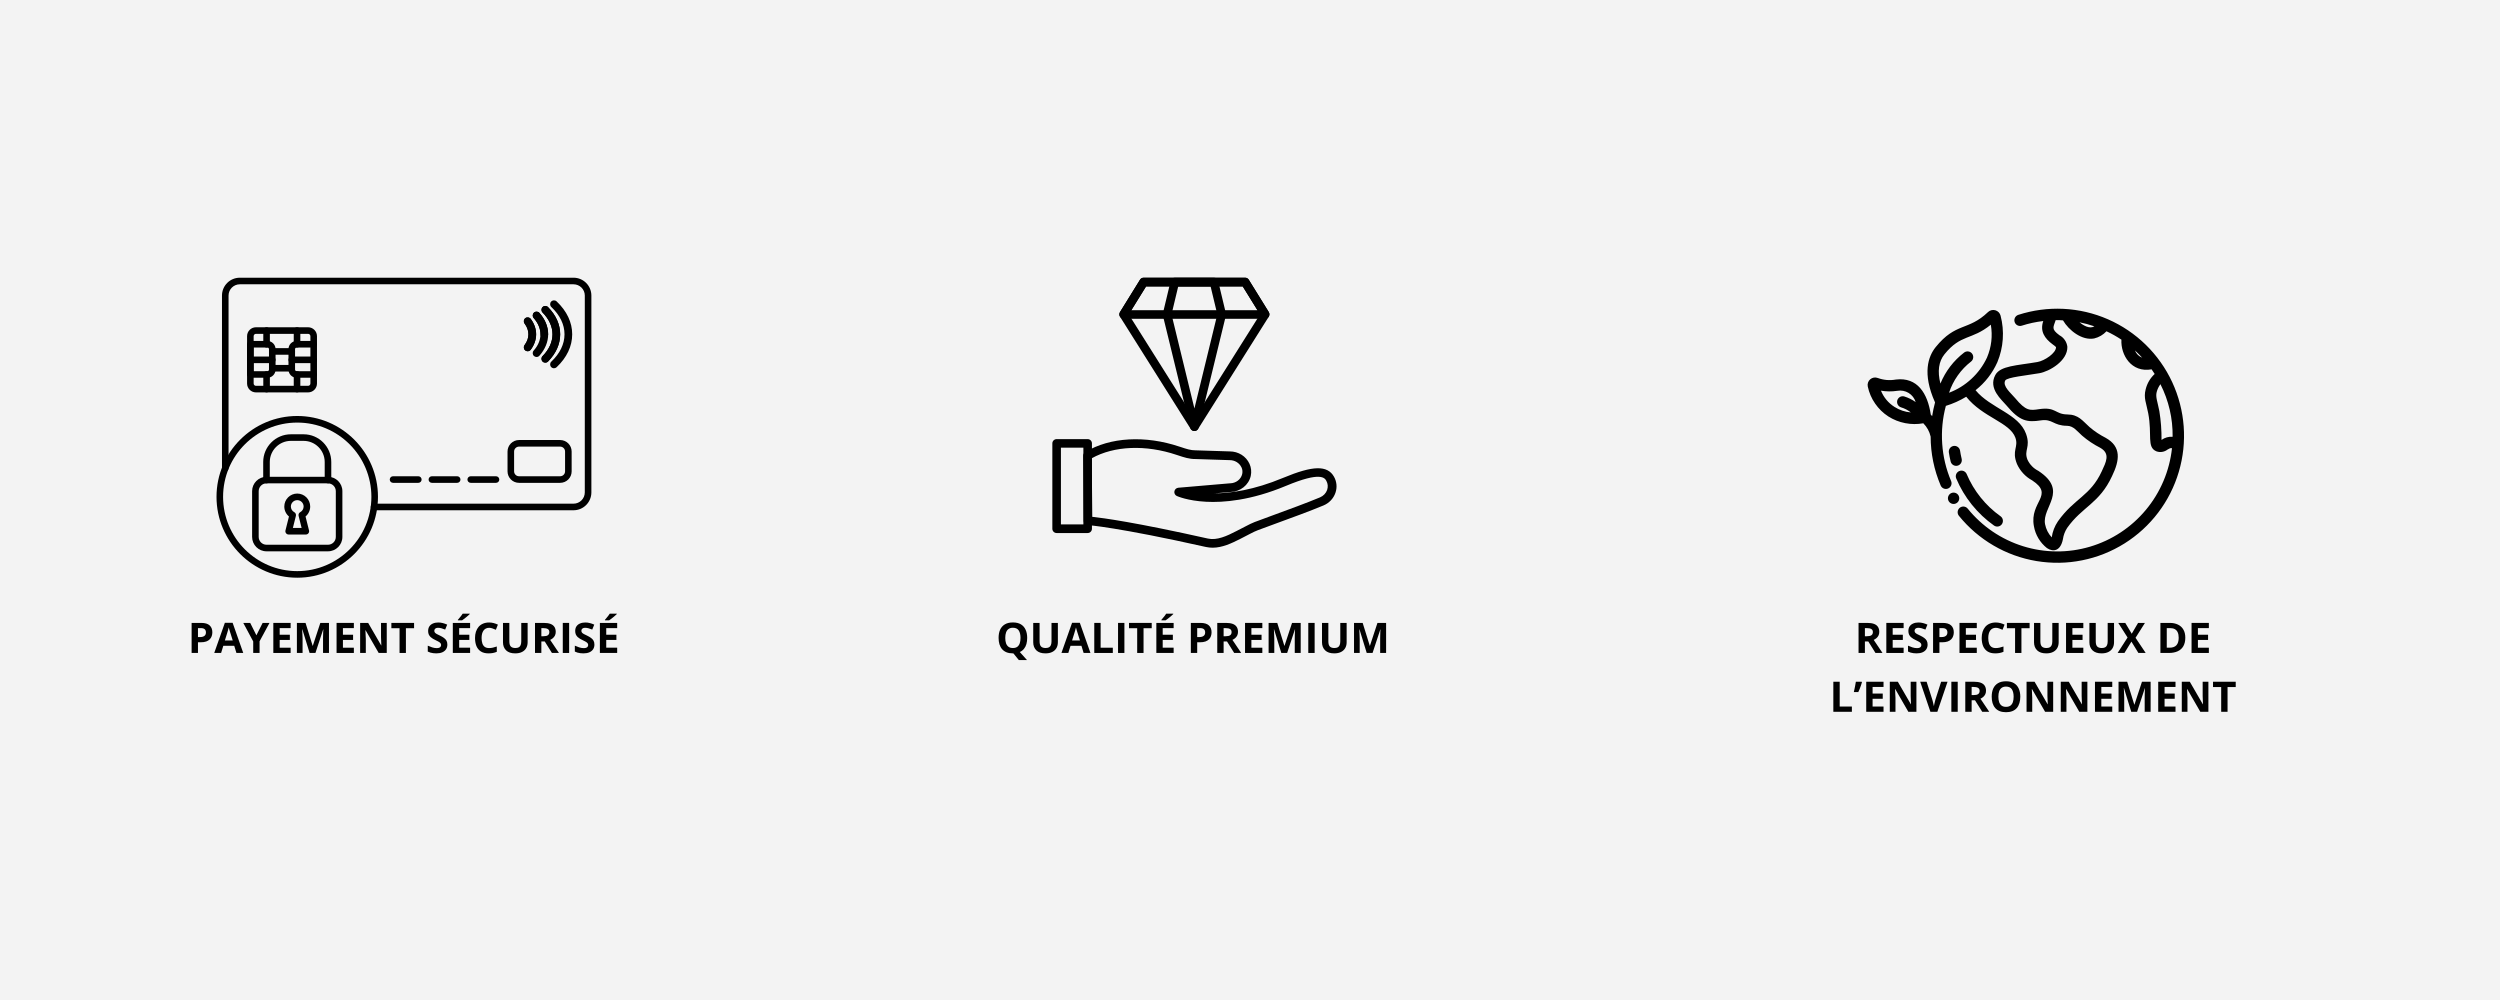 <svg version="1.0" preserveAspectRatio="xMidYMid meet" height="400" viewBox="0 0 750 300" zoomAndPan="magnify" width="1000" xmlns:xlink="http://www.w3.org/1999/xlink" xmlns="http://www.w3.org/2000/svg"><defs><g></g><clipPath id="e861abffcc"><path clip-rule="nonzero" d="M 66.582 83.312 L 177.414 83.312 L 177.414 153.094 L 66.582 153.094 Z M 66.582 83.312"></path></clipPath><clipPath id="7705485f7b"><path clip-rule="nonzero" d="M 64.953 124.793 L 113.406 124.793 L 113.406 173.312 L 64.953 173.312 Z M 64.953 124.793"></path></clipPath><clipPath id="7b3fb44909"><path clip-rule="nonzero" d="M 335 83.312 L 381 83.312 L 381 130 L 335 130 Z M 335 83.312"></path></clipPath><clipPath id="057c3980b4"><path clip-rule="nonzero" d="M 348 83.312 L 368 83.312 L 368 130 L 348 130 Z M 348 83.312"></path></clipPath><clipPath id="a2636e4e61"><path clip-rule="nonzero" d="M 335 83.312 L 381 83.312 L 381 96 L 335 96 Z M 335 83.312"></path></clipPath><clipPath id="9c211acfd6"><path clip-rule="nonzero" d="M 324 131 L 401 131 L 401 164.312 L 324 164.312 Z M 324 131"></path></clipPath><clipPath id="c0c3f0472d"><path clip-rule="nonzero" d="M 315.695 131 L 328 131 L 328 160 L 315.695 160 Z M 315.695 131"></path></clipPath><clipPath id="4bdc42e048"><path clip-rule="nonzero" d="M 560.082 92 L 656 92 L 656 169 L 560.082 169 Z M 560.082 92"></path></clipPath></defs><rect fill-opacity="1" height="360" y="-30" fill="#ffffff" width="900" x="-75"></rect><rect fill-opacity="1" height="360" y="-30" fill="#f3f3f3" width="900" x="-75"></rect><g clip-path="url(#e861abffcc)"><path fill-rule="evenodd" fill-opacity="1" d="M 172.062 153.078 L 112.211 153.078 C 111.668 153.078 111.223 152.637 111.223 152.09 C 111.223 151.543 111.668 151.102 112.211 151.102 L 172.062 151.102 C 173.926 151.102 175.438 149.586 175.438 147.719 L 175.441 88.668 C 175.441 86.809 173.926 85.289 172.062 85.289 L 71.941 85.289 C 70.082 85.289 68.566 86.809 68.566 88.668 L 68.566 140.449 C 68.566 140.996 68.129 141.438 67.582 141.438 C 67.035 141.438 66.594 140.996 66.594 140.449 L 66.594 88.668 C 66.594 85.715 68.992 83.312 71.941 83.312 L 172.062 83.312 C 175.012 83.312 177.414 85.715 177.414 88.668 L 177.414 147.719 C 177.414 150.676 175.012 153.078 172.062 153.078" fill="#000000"></path></g><path fill-rule="evenodd" fill-opacity="1" d="M 76.789 100.152 C 76.406 100.152 76.094 100.465 76.094 100.848 L 76.094 115.051 C 76.094 115.434 76.402 115.746 76.785 115.746 L 92.43 115.746 C 92.812 115.746 93.121 115.434 93.121 115.051 L 93.121 113.328 L 88.992 113.328 C 87.645 113.328 86.543 112.23 86.543 110.875 L 86.543 104.738 C 86.543 103.387 87.641 102.285 88.992 102.285 L 93.121 102.285 L 93.121 100.848 C 93.121 100.465 92.812 100.152 92.43 100.152 Z M 92.43 117.719 L 76.789 117.719 C 75.316 117.719 74.121 116.523 74.121 115.051 L 74.121 100.848 C 74.121 99.375 75.316 98.18 76.785 98.18 L 92.43 98.18 C 93.898 98.18 95.094 99.375 95.094 100.848 L 95.094 103.273 C 95.094 103.82 94.652 104.262 94.109 104.262 L 88.992 104.262 C 88.734 104.262 88.516 104.48 88.516 104.738 L 88.516 110.875 C 88.516 111.137 88.734 111.352 88.992 111.352 L 94.109 111.352 C 94.652 111.352 95.094 111.797 95.094 112.34 L 95.094 115.051 C 95.094 116.523 93.898 117.719 92.43 117.719" fill="#000000"></path><path fill-rule="evenodd" fill-opacity="1" d="M 94.109 113.328 C 93.562 113.328 93.121 112.887 93.121 112.34 L 93.121 103.273 C 93.121 102.727 93.562 102.285 94.109 102.285 C 94.652 102.285 95.094 102.727 95.094 103.273 L 95.094 112.34 C 95.094 112.887 94.652 113.328 94.109 113.328" fill="#000000"></path><path fill-rule="evenodd" fill-opacity="1" d="M 76.094 111.352 L 80.223 111.352 C 80.48 111.352 80.695 111.137 80.695 110.875 L 80.695 104.738 C 80.695 104.48 80.48 104.262 80.223 104.262 L 76.094 104.262 Z M 80.223 113.328 L 75.109 113.328 C 74.562 113.328 74.121 112.887 74.121 112.34 L 74.121 103.273 C 74.121 102.727 74.562 102.285 75.105 102.285 L 80.223 102.285 C 81.574 102.285 82.668 103.387 82.668 104.738 L 82.672 110.875 C 82.672 112.23 81.574 113.328 80.223 113.328" fill="#000000"></path><path fill-rule="evenodd" fill-opacity="1" d="M 79.977 104.262 C 79.43 104.262 78.988 103.82 78.988 103.273 L 78.988 99.164 C 78.988 98.617 79.43 98.18 79.977 98.18 C 80.52 98.18 80.961 98.617 80.961 99.164 L 80.961 103.273 C 80.961 103.82 80.52 104.262 79.977 104.262 Z M 89.109 104.262 C 88.566 104.262 88.121 103.82 88.121 103.273 L 88.125 99.164 C 88.125 98.617 88.566 98.18 89.109 98.18 C 89.656 98.18 90.098 98.617 90.098 99.164 L 90.098 103.273 C 90.098 103.82 89.652 104.262 89.109 104.262 Z M 79.977 117.719 C 79.43 117.719 78.988 117.277 78.988 116.734 L 78.988 112.34 C 78.988 111.797 79.43 111.352 79.977 111.352 C 80.52 111.352 80.961 111.797 80.961 112.34 L 80.961 116.73 C 80.961 117.277 80.52 117.719 79.977 117.719 Z M 89.109 117.719 C 88.566 117.719 88.121 117.277 88.121 116.734 L 88.125 112.34 C 88.125 111.797 88.566 111.352 89.109 111.352 C 89.656 111.352 90.098 111.797 90.098 112.34 L 90.098 116.73 C 90.098 117.277 89.652 117.719 89.109 117.719" fill="#000000"></path><path fill-rule="evenodd" fill-opacity="1" d="M 87.531 106.414 L 81.684 106.414 C 81.137 106.414 80.695 105.969 80.695 105.426 C 80.695 104.879 81.137 104.438 81.684 104.438 L 87.531 104.438 C 88.074 104.438 88.516 104.879 88.516 105.426 C 88.516 105.969 88.074 106.414 87.531 106.414 Z M 87.531 111.465 L 81.684 111.465 C 81.137 111.465 80.695 111.02 80.695 110.477 C 80.695 109.93 81.137 109.488 81.684 109.488 L 87.531 109.488 C 88.074 109.488 88.516 109.93 88.516 110.477 C 88.516 111.02 88.074 111.465 87.531 111.465" fill="#000000"></path><path fill-rule="evenodd" fill-opacity="1" d="M 81.684 108.938 L 75.109 108.938 C 74.562 108.938 74.121 108.492 74.121 107.949 C 74.121 107.402 74.562 106.961 75.105 106.961 L 81.684 106.961 C 82.227 106.961 82.668 107.402 82.668 107.949 C 82.672 108.492 82.227 108.938 81.684 108.938 Z M 94.109 108.938 L 87.531 108.938 C 86.984 108.938 86.543 108.492 86.543 107.949 C 86.543 107.402 86.984 106.961 87.531 106.961 L 94.109 106.961 C 94.652 106.961 95.094 107.402 95.094 107.949 C 95.094 108.492 94.652 108.938 94.109 108.938" fill="#000000"></path><g clip-path="url(#7705485f7b)"><path fill-rule="evenodd" fill-opacity="1" d="M 89.176 126.773 C 76.906 126.773 66.926 136.77 66.926 149.055 C 66.93 161.34 76.906 171.336 89.172 171.336 C 101.441 171.336 111.418 161.34 111.418 149.055 C 111.422 136.77 101.441 126.773 89.176 126.773 Z M 89.176 173.312 C 75.82 173.312 64.953 162.43 64.953 149.055 C 64.953 135.68 75.816 124.797 89.172 124.797 C 102.531 124.797 113.391 135.68 113.391 149.055 C 113.395 162.43 102.527 173.312 89.176 173.312" fill="#000000"></path></g><path fill-rule="evenodd" fill-opacity="1" d="M 79.949 145.008 C 78.656 145.008 77.605 146.059 77.605 147.352 L 77.605 161.074 C 77.605 162.367 78.656 163.422 79.949 163.422 L 98.398 163.422 C 99.691 163.422 100.742 162.367 100.742 161.074 L 100.742 147.352 C 100.742 146.059 99.691 145.008 98.398 145.008 Z M 98.398 165.395 L 79.949 165.395 C 77.57 165.395 75.633 163.457 75.633 161.074 L 75.633 147.352 C 75.633 144.969 77.57 143.031 79.949 143.031 L 98.398 143.031 C 100.777 143.031 102.715 144.969 102.715 147.352 L 102.715 161.074 C 102.715 163.457 100.777 165.398 98.398 165.395" fill="#000000"></path><path fill-rule="evenodd" fill-opacity="1" d="M 98.398 145.008 C 97.855 145.008 97.41 144.562 97.41 144.02 L 97.41 138.602 C 97.41 135.109 94.574 132.262 91.082 132.262 L 87.266 132.262 C 83.773 132.262 80.934 135.109 80.934 138.602 L 80.938 144.02 C 80.938 144.562 80.492 145.008 79.949 145.008 C 79.402 145.008 78.961 144.562 78.961 144.02 L 78.961 138.602 C 78.961 134.016 82.688 130.285 87.266 130.285 L 91.082 130.285 C 95.66 130.285 99.383 134.016 99.383 138.602 L 99.387 144.02 C 99.387 144.562 98.941 145.008 98.398 145.008" fill="#000000"></path><path fill-rule="evenodd" fill-opacity="1" d="M 87.863 158.387 L 90.488 158.387 L 89.582 154.758 C 89.473 154.316 89.676 153.859 90.074 153.645 C 90.695 153.312 91.086 152.664 91.086 151.957 C 91.086 150.902 90.227 150.043 89.172 150.043 C 88.121 150.043 87.262 150.902 87.262 151.957 C 87.262 152.664 87.648 153.312 88.273 153.645 C 88.672 153.859 88.875 154.316 88.77 154.758 Z M 91.75 160.359 L 86.598 160.359 C 86.293 160.359 86.008 160.219 85.82 159.98 C 85.633 159.742 85.566 159.426 85.641 159.133 L 86.688 154.945 C 85.812 154.215 85.289 153.125 85.289 151.957 C 85.289 149.812 87.031 148.066 89.172 148.066 C 91.316 148.066 93.059 149.812 93.059 151.957 C 93.059 153.125 92.535 154.215 91.66 154.945 L 92.707 159.133 C 92.781 159.426 92.715 159.742 92.527 159.98 C 92.34 160.219 92.055 160.363 91.75 160.359" fill="#000000"></path><path fill-rule="evenodd" fill-opacity="1" d="M 158.297 105.375 C 158.055 105.375 157.812 105.297 157.605 105.145 C 157.094 104.762 156.992 104.035 157.371 103.523 C 158.141 102.5 158.527 101.41 158.527 100.293 C 158.527 99.172 158.141 98.086 157.371 97.062 C 156.992 96.551 157.094 95.824 157.605 95.441 C 158.113 95.059 158.84 95.16 159.223 95.672 C 160.281 97.086 160.84 98.684 160.84 100.293 C 160.84 101.898 160.281 103.496 159.223 104.914 C 158.992 105.215 158.648 105.375 158.297 105.375" fill="#000000"></path><path fill-rule="evenodd" fill-opacity="1" d="M 158.297 105.375 C 158.055 105.375 157.812 105.297 157.605 105.145 C 157.094 104.762 156.992 104.035 157.371 103.523 C 158.141 102.5 158.527 101.41 158.527 100.293 C 158.527 99.172 158.141 98.086 157.371 97.062 C 156.992 96.551 157.094 95.824 157.605 95.441 C 158.117 95.059 158.84 95.16 159.223 95.672 C 160.281 97.086 160.84 98.684 160.84 100.293 C 160.84 101.898 160.281 103.496 159.223 104.914 C 158.992 105.215 158.648 105.375 158.297 105.375 Z M 160.969 107.098 C 161.281 107.098 161.602 106.969 161.828 106.711 C 163.539 104.785 164.449 102.566 164.449 100.293 C 164.449 98.02 163.543 95.801 161.828 93.871 C 161.406 93.398 160.676 93.355 160.199 93.781 C 159.719 94.203 159.68 94.934 160.102 95.41 C 161.434 96.91 162.141 98.598 162.137 100.293 C 162.137 101.988 161.434 103.68 160.102 105.172 C 159.68 105.652 159.719 106.383 160.199 106.805 C 160.418 107 160.691 107.098 160.969 107.098" fill="#000000"></path><path fill-rule="evenodd" fill-opacity="1" d="M 163.293 101.449 C 162.656 101.449 162.137 100.934 162.137 100.293 C 162.141 98.598 161.434 96.906 160.105 95.41 C 159.68 94.934 159.723 94.203 160.199 93.781 C 160.676 93.355 161.406 93.398 161.828 93.871 C 163.543 95.801 164.445 98.02 164.445 100.293 C 164.449 100.934 163.93 101.449 163.293 101.449 Z M 163.594 108.797 C 163.891 108.797 164.188 108.684 164.414 108.453 C 166.797 106.039 168.055 103.219 168.055 100.293 C 168.055 97.367 166.797 94.547 164.414 92.133 C 163.965 91.676 163.234 91.672 162.781 92.121 C 162.324 92.57 162.324 93.305 162.77 93.758 C 164.715 95.73 165.746 97.988 165.746 100.293 C 165.746 102.594 164.715 104.855 162.77 106.828 C 162.324 107.281 162.328 108.016 162.781 108.465 C 163.008 108.688 163.301 108.797 163.594 108.797" fill="#000000"></path><path fill-rule="evenodd" fill-opacity="1" d="M 163.594 108.797 C 163.301 108.797 163.008 108.688 162.781 108.465 C 162.324 108.016 162.324 107.281 162.77 106.828 C 164.715 104.855 165.746 102.594 165.746 100.293 C 165.746 97.988 164.715 95.73 162.77 93.758 C 162.324 93.305 162.324 92.57 162.781 92.121 C 163.234 91.672 163.965 91.676 164.414 92.133 C 166.797 94.547 168.055 97.367 168.055 100.293 C 168.055 103.219 166.797 106.039 164.414 108.453 C 164.188 108.684 163.891 108.797 163.594 108.797 Z M 166.195 110.48 C 166.48 110.48 166.766 110.375 166.988 110.164 C 170.047 107.273 171.66 103.859 171.66 100.293 C 171.66 96.723 170.047 93.312 166.988 90.418 C 166.523 89.98 165.793 90.004 165.355 90.469 C 164.918 90.93 164.938 91.664 165.402 92.102 C 167.984 94.543 169.352 97.375 169.352 100.293 C 169.352 103.211 167.984 106.039 165.402 108.48 C 164.938 108.922 164.918 109.652 165.355 110.117 C 165.582 110.359 165.891 110.48 166.195 110.48" fill="#000000"></path><path fill-rule="evenodd" fill-opacity="1" d="M 155.703 133.984 C 154.895 133.984 154.23 134.645 154.23 135.461 L 154.23 141.402 C 154.23 142.215 154.891 142.875 155.703 142.875 L 168.047 142.875 C 168.859 142.875 169.52 142.215 169.52 141.402 L 169.52 135.461 C 169.52 134.645 168.859 133.984 168.047 133.984 Z M 168.047 144.852 L 155.703 144.852 C 153.801 144.852 152.258 143.305 152.258 141.402 L 152.258 135.461 C 152.258 133.559 153.801 132.008 155.703 132.008 L 168.047 132.008 C 169.949 132.008 171.492 133.559 171.492 135.461 L 171.496 141.402 C 171.496 143.305 169.949 144.852 168.047 144.852" fill="#000000"></path><path fill-rule="evenodd" fill-opacity="1" d="M 125.5 144.852 L 117.914 144.852 C 117.371 144.852 116.926 144.41 116.926 143.863 C 116.926 143.316 117.367 142.875 117.914 142.875 L 125.5 142.875 C 126.043 142.875 126.484 143.32 126.484 143.863 C 126.484 144.41 126.043 144.852 125.5 144.852" fill="#000000"></path><path fill-rule="evenodd" fill-opacity="1" d="M 137.152 144.852 L 129.566 144.852 C 129.023 144.852 128.578 144.41 128.578 143.863 C 128.578 143.316 129.02 142.875 129.566 142.875 L 137.152 142.875 C 137.695 142.875 138.137 143.32 138.137 143.863 C 138.137 144.41 137.695 144.852 137.152 144.852" fill="#000000"></path><path fill-rule="evenodd" fill-opacity="1" d="M 148.805 144.852 L 141.219 144.852 C 140.676 144.852 140.23 144.41 140.23 143.863 C 140.23 143.316 140.672 142.875 141.219 142.875 L 148.805 142.875 C 149.348 142.875 149.789 143.32 149.789 143.863 C 149.789 144.41 149.348 144.852 148.805 144.852" fill="#000000"></path><g clip-path="url(#7b3fb44909)"><path fill-rule="evenodd" fill-opacity="1" d="M 338.617 94.324 L 358.32 125.602 L 378.012 94.324 L 372.812 85.926 L 343.816 85.926 Z M 358.324 129.309 C 357.883 129.309 357.461 129.078 357.23 128.715 L 336.062 95.113 C 335.738 94.691 335.699 94.117 335.988 93.633 L 341.996 83.93 C 342.223 83.543 342.648 83.312 343.09 83.312 L 373.543 83.312 C 373.984 83.312 374.406 83.543 374.637 83.93 L 380.645 93.633 C 380.93 94.098 380.891 94.691 380.566 95.113 L 359.422 128.695 C 359.168 129.078 358.766 129.309 358.324 129.309 Z M 358.324 129.309" fill="#000000"></path></g><g clip-path="url(#057c3980b4)"><path fill-rule="evenodd" fill-opacity="1" d="M 351.453 94.324 L 358.324 122.543 L 365.195 94.324 L 363.176 85.91 L 353.469 85.91 Z M 358.324 129.309 C 357.73 129.309 357.211 128.906 357.078 128.332 L 348.863 94.652 C 348.844 94.559 348.824 94.441 348.824 94.344 L 348.824 94.324 C 348.824 94.23 348.844 94.113 348.863 94.02 L 351.188 84.312 C 351.32 83.734 351.84 83.312 352.434 83.312 L 364.195 83.312 C 364.793 83.312 365.312 83.715 365.445 84.312 L 367.77 94.02 C 367.789 94.113 367.809 94.211 367.809 94.324 L 367.809 94.344 C 367.809 94.441 367.789 94.559 367.77 94.652 L 359.57 128.312 C 359.438 128.906 358.918 129.309 358.324 129.309 Z M 358.324 129.309" fill="#000000"></path></g><g clip-path="url(#a2636e4e61)"><path fill-rule="evenodd" fill-opacity="1" d="M 339.402 93.059 L 377.242 93.059 L 372.828 85.93 L 343.816 85.93 Z M 379.527 95.633 L 337.121 95.633 C 336.773 95.633 336.445 95.5 336.199 95.25 L 336.18 95.23 C 335.758 94.809 335.68 94.156 335.984 93.637 L 341.996 83.93 C 342.223 83.543 342.648 83.312 343.09 83.312 L 373.543 83.312 C 373.984 83.312 374.406 83.543 374.637 83.93 L 380.645 93.633 C 380.949 94.137 380.871 94.805 380.449 95.23 L 380.43 95.25 C 380.199 95.5 379.875 95.633 379.527 95.633 Z M 379.527 95.633" fill="#000000"></path></g><g clip-path="url(#9c211acfd6)"><path fill-rule="evenodd" fill-opacity="1" d="M 327.68 155.047 C 330.824 155.375 340.594 156.684 362.371 161.566 C 365.098 162.18 368.07 160.797 370.891 159.336 L 373.922 157.777 C 374.691 157.355 375.516 156.969 376.359 156.625 C 377.57 156.145 379.641 155.395 382.02 154.531 C 386.492 152.898 392.055 150.859 396.012 149.207 C 397.008 148.781 397.793 147.977 398.141 146.977 C 398.449 146.055 398.371 145.094 397.91 144.266 C 397.43 143.402 396.32 141.363 385.824 145.746 C 375.211 150.184 366.941 150.801 361.855 150.531 C 356.254 150.242 353.184 148.859 353.051 148.801 C 352.512 148.555 352.207 147.977 352.32 147.398 C 352.414 146.82 352.895 146.379 353.492 146.32 L 368.957 144.996 C 368.977 144.996 369.016 144.996 369.031 144.996 C 370.797 144.957 372.293 143.805 372.66 142.211 C 372.812 141.535 372.734 140.824 372.469 140.25 C 372.469 140.25 372.469 140.23 372.449 140.23 C 371.832 138.883 370.434 138.02 368.84 138.039 C 368.82 138.039 368.801 138.039 368.781 138.039 L 358.633 137.711 C 356.789 137.73 355.117 137.176 353.508 136.637 C 353.355 136.578 353.18 136.52 353.027 136.48 C 343.719 133.348 334.242 133.73 327.523 137.48 Z M 363.793 164.312 C 363.137 164.312 362.488 164.238 361.816 164.102 C 335.066 158.105 326.414 157.547 326.316 157.527 C 325.645 157.488 325.105 156.93 325.105 156.242 L 324.953 136.73 C 324.953 136.27 325.184 135.848 325.586 135.613 C 332.996 131.137 343.566 130.539 353.871 134 C 354.023 134.059 354.199 134.094 354.352 134.152 C 355.848 134.656 357.25 135.117 358.668 135.098 C 358.688 135.098 358.707 135.098 358.727 135.098 L 368.875 135.422 C 368.895 135.422 368.895 135.422 368.914 135.422 C 371.508 135.422 373.809 136.863 374.844 139.133 C 375.363 140.25 375.496 141.535 375.227 142.785 C 374.594 145.535 372.117 147.496 369.18 147.59 L 364.309 148.016 C 369.145 147.977 376.168 147.016 384.879 143.383 C 389.504 141.461 392.766 140.535 395.164 140.477 C 397.582 140.418 399.234 141.266 400.211 143.035 C 401.035 144.516 401.188 146.227 400.633 147.84 C 400.059 149.531 398.754 150.918 397.062 151.629 C 393.055 153.301 387.449 155.355 382.961 156.988 C 380.578 157.855 378.543 158.605 377.34 159.066 C 376.59 159.355 375.859 159.699 375.188 160.062 C 375.168 160.062 375.168 160.082 375.148 160.082 L 372.098 161.66 C 369.453 163.008 366.652 164.312 363.793 164.312 Z M 363.793 164.312" fill="#000000"></path></g><g clip-path="url(#c0c3f0472d)"><path fill-rule="evenodd" fill-opacity="1" d="M 318.277 157.316 L 325.012 157.316 L 325.012 134.309 L 318.277 134.309 Z M 326.297 159.91 L 316.988 159.91 C 316.281 159.91 315.703 159.336 315.703 158.625 L 315.703 133.02 C 315.703 132.309 316.281 131.734 316.988 131.734 L 326.297 131.734 C 327.004 131.734 327.582 132.309 327.582 133.02 L 327.582 158.625 C 327.582 159.336 327.008 159.91 326.297 159.91 Z M 326.297 159.91" fill="#000000"></path></g><path fill-rule="nonzero" fill-opacity="1" d="M 598.199 157.66 C 595.691 155.879 593.473 153.789 591.547 151.391 C 589.621 148.992 588.059 146.375 586.863 143.535 C 586.777 143.328 586.734 143.113 586.734 142.887 C 586.734 142.664 586.777 142.449 586.863 142.238 C 586.949 142.031 587.07 141.848 587.227 141.691 C 587.383 141.531 587.566 141.406 587.773 141.32 C 587.98 141.23 588.195 141.188 588.418 141.184 C 588.641 141.184 588.859 141.223 589.066 141.305 C 589.273 141.391 589.457 141.508 589.617 141.664 C 589.781 141.82 589.906 142 589.996 142.207 C 591.07 144.754 592.469 147.102 594.199 149.254 C 595.926 151.406 597.914 153.281 600.164 154.879 C 600.348 155.008 600.5 155.172 600.617 155.363 C 600.738 155.551 600.816 155.758 600.852 155.98 C 600.891 156.203 600.883 156.426 600.832 156.645 C 600.781 156.863 600.691 157.066 600.562 157.25 C 600.434 157.434 600.273 157.586 600.082 157.707 C 599.891 157.828 599.688 157.906 599.465 157.945 C 599.242 157.984 599.023 157.977 598.805 157.93 C 598.586 157.879 598.383 157.789 598.199 157.66 Z M 598.199 157.66" fill="#000000"></path><path fill-rule="nonzero" fill-opacity="1" d="M 585.195 138.457 C 584.977 137.562 584.797 136.637 584.656 135.715 C 584.625 135.492 584.637 135.27 584.691 135.051 C 584.746 134.832 584.84 134.633 584.973 134.453 C 585.109 134.273 585.27 134.125 585.465 134.008 C 585.656 133.895 585.863 133.816 586.086 133.785 C 586.309 133.75 586.527 133.762 586.746 133.812 C 586.961 133.867 587.164 133.961 587.344 134.094 C 587.523 134.227 587.672 134.387 587.789 134.582 C 587.906 134.773 587.984 134.98 588.02 135.203 C 588.145 136.031 588.305 136.855 588.5 137.656 C 588.551 137.875 588.559 138.098 588.523 138.32 C 588.488 138.543 588.414 138.75 588.297 138.941 C 588.18 139.133 588.027 139.297 587.848 139.43 C 587.664 139.562 587.465 139.656 587.246 139.707 C 587.027 139.762 586.805 139.77 586.582 139.734 C 586.363 139.699 586.152 139.625 585.961 139.508 C 585.77 139.391 585.605 139.242 585.473 139.059 C 585.34 138.879 585.246 138.676 585.195 138.457 Z M 585.195 138.457" fill="#000000"></path><g clip-path="url(#4bdc42e048)"><path fill-rule="nonzero" fill-opacity="1" d="M 605.473 94.461 C 605.258 94.535 605.066 94.645 604.898 94.789 C 604.727 94.938 604.594 95.109 604.492 95.312 C 604.391 95.512 604.332 95.723 604.312 95.949 C 604.297 96.172 604.32 96.391 604.391 96.605 C 604.461 96.82 604.566 97.012 604.711 97.184 C 604.855 97.355 605.027 97.492 605.227 97.594 C 605.426 97.699 605.641 97.758 605.863 97.777 C 606.086 97.797 606.305 97.773 606.52 97.707 C 608.629 97.031 610.781 96.566 612.98 96.309 C 611.93 99.359 613.363 101.512 615.816 103.324 C 616.172 103.562 616.5 103.828 616.809 104.125 C 616.852 105.93 613.359 108.238 611.23 108.605 C 605.027 109.676 600.098 109.707 598.594 112.508 C 596.391 116.602 600.516 119.922 601.938 121.629 C 605.945 126.445 608.238 126.727 612.219 126.121 C 615.828 125.578 615.883 127.707 620.141 127.742 C 622.055 127.766 623.172 129.402 624.617 130.684 C 626.281 132.117 628.09 133.328 630.047 134.324 C 633.211 136.102 631.781 138.656 630.527 141.391 C 627.113 148.812 622.27 149.484 617.387 156.383 C 616.395 157.852 615.773 159.457 615.516 161.211 C 614.473 160.074 613.809 158.75 613.512 157.234 C 612.555 152.09 620.68 147.297 611.512 141.262 C 610.043 140.516 608.957 139.402 608.246 137.918 C 607.07 134.992 609.277 134.223 607.812 130.148 C 605.637 124.09 597.113 122.488 592.668 117.066 C 595.531 114.801 597.707 112.004 599.203 108.668 C 600.121 106.457 600.664 104.152 600.832 101.762 C 600.996 99.367 600.777 97.012 600.172 94.691 C 600.121 94.5 600.047 94.316 599.949 94.145 C 599.852 93.973 599.734 93.812 599.598 93.672 C 599.457 93.531 599.305 93.406 599.133 93.309 C 598.961 93.207 598.781 93.129 598.59 93.074 C 598.402 93.02 598.207 92.992 598.008 92.988 C 597.809 92.984 597.613 93.008 597.422 93.059 C 597.23 93.105 597.047 93.176 596.875 93.273 C 596.703 93.371 596.543 93.488 596.402 93.625 C 590.457 99.324 586.766 96.645 580.711 104.125 C 578.473 106.891 576.621 112.004 580.492 120.672 L 580.516 120.723 C 580.148 122.078 579.859 123.449 579.645 124.84 C 579.508 124.684 579.375 124.531 579.234 124.383 C 578.289 118.004 575.227 113.09 568.781 113.859 C 566.926 114.195 565.109 114.043 563.336 113.398 C 562.953 113.25 562.555 113.211 562.148 113.277 C 561.742 113.348 561.383 113.52 561.07 113.785 C 560.754 114.055 560.531 114.387 560.398 114.777 C 560.27 115.172 560.246 115.57 560.336 115.973 C 560.73 117.82 561.465 119.52 562.535 121.07 C 563.605 122.625 564.93 123.914 566.512 124.941 C 568.07 125.926 569.754 126.594 571.562 126.945 C 573.371 127.297 575.18 127.309 576.996 126.984 C 578.102 128.105 578.832 129.434 579.191 130.973 C 579.207 136.07 580.215 140.961 582.203 145.652 C 582.293 145.859 582.418 146.043 582.578 146.199 C 582.742 146.355 582.926 146.477 583.133 146.562 C 583.344 146.645 583.559 146.688 583.785 146.684 C 584.012 146.68 584.227 146.637 584.434 146.547 C 584.641 146.457 584.824 146.332 584.98 146.172 C 585.137 146.012 585.258 145.828 585.344 145.617 C 585.426 145.406 585.469 145.191 585.469 144.965 C 585.465 144.738 585.422 144.523 585.332 144.316 C 583.824 140.75 582.934 137.035 582.664 133.172 C 582.395 129.305 582.758 125.504 583.758 121.762 C 585.906 121.102 587.941 120.188 589.867 119.023 C 594.848 125.273 602.945 126.664 604.613 131.305 C 605.637 134.156 603.441 135.09 605.09 139.191 C 605.559 140.238 606.184 141.184 606.965 142.023 C 607.742 142.867 608.637 143.562 609.645 144.109 C 616.453 148.59 608.785 150.461 610.172 157.863 C 610.398 159.16 610.852 160.375 611.523 161.504 C 612.199 162.637 613.051 163.609 614.082 164.422 C 616.043 165.727 618.168 165.254 618.871 161.785 C 619.047 160.547 619.477 159.406 620.16 158.359 C 624.691 151.957 629.82 151.062 633.617 142.82 C 635.922 138.078 636.465 134.02 631.707 131.352 C 629.969 130.469 628.359 129.398 626.875 128.133 C 624.75 126.25 623.613 124.363 620.176 124.332 C 616.508 124.293 616.801 121.984 611.711 122.75 C 608.953 123.168 607.773 123.324 604.551 119.445 C 603.301 117.941 600.656 115.852 601.582 114.129 C 602.223 113.164 607.844 112.652 611.809 111.965 C 614.793 111.449 620.312 108.273 620.211 104.039 C 620.121 103.305 619.867 102.629 619.445 102.016 C 619.027 101.402 618.488 100.922 617.832 100.574 C 615.238 98.66 616.047 98.172 616.699 96.047 C 617.434 96.02 618.168 96.043 618.902 96.113 C 620.625 99.078 624.59 102.238 628.262 101.535 C 629.699 101.18 630.93 100.461 631.949 99.383 C 633.504 100.109 634.996 100.949 636.426 101.898 C 636.168 106.48 639.41 111.895 645.484 110.801 C 645.805 111.254 646.105 111.719 646.402 112.188 C 645.055 113.457 644.152 114.988 643.703 116.785 C 643.027 119.41 643.871 120.844 644.469 123.992 C 645.703 130.523 643.953 134.133 646.918 135.398 C 647.484 135.602 648.062 135.656 648.656 135.562 C 649.246 135.469 649.781 135.238 650.258 134.871 C 650.664 134.641 651.168 134.312 651.598 134.465 C 651.414 136.156 651.109 137.828 650.68 139.477 C 650.254 141.125 649.707 142.734 649.043 144.301 C 648.375 145.871 647.602 147.383 646.715 148.836 C 645.828 150.289 644.84 151.668 643.75 152.977 C 642.66 154.285 641.48 155.504 640.215 156.637 C 638.945 157.77 637.598 158.805 636.18 159.738 C 634.758 160.676 633.277 161.5 631.734 162.215 C 630.191 162.93 628.605 163.531 626.977 164.012 C 625.348 164.492 623.691 164.852 622.008 165.09 C 620.324 165.328 618.633 165.441 616.934 165.426 C 615.234 165.414 613.547 165.277 611.867 165.016 C 610.188 164.754 608.535 164.371 606.914 163.863 C 605.293 163.359 603.715 162.734 602.184 161.996 C 600.652 161.258 599.184 160.41 597.777 159.457 C 596.371 158.5 595.039 157.445 593.789 156.293 C 592.535 155.141 591.375 153.902 590.305 152.582 C 590.16 152.406 589.992 152.266 589.793 152.16 C 589.594 152.055 589.387 151.992 589.16 151.969 C 588.938 151.949 588.719 151.969 588.504 152.031 C 588.289 152.098 588.094 152.199 587.922 152.344 C 587.746 152.484 587.605 152.652 587.5 152.852 C 587.391 153.051 587.328 153.262 587.301 153.484 C 587.277 153.707 587.297 153.926 587.359 154.145 C 587.422 154.359 587.523 154.555 587.664 154.73 C 588.387 155.625 589.148 156.484 589.949 157.309 C 590.75 158.133 591.586 158.918 592.457 159.668 C 593.328 160.414 594.234 161.121 595.168 161.789 C 596.105 162.457 597.066 163.078 598.059 163.656 C 599.051 164.238 600.066 164.77 601.105 165.258 C 602.148 165.742 603.207 166.184 604.285 166.574 C 605.367 166.961 606.461 167.305 607.57 167.594 C 608.684 167.887 609.805 168.125 610.934 168.316 C 612.066 168.504 613.207 168.641 614.352 168.727 C 615.496 168.812 616.641 168.848 617.789 168.832 C 618.938 168.812 620.078 168.742 621.223 168.621 C 622.363 168.496 623.496 168.324 624.621 168.098 C 625.746 167.875 626.859 167.598 627.961 167.273 C 629.062 166.945 630.145 166.57 631.211 166.148 C 632.277 165.723 633.324 165.25 634.348 164.73 C 635.371 164.211 636.371 163.648 637.344 163.039 C 638.316 162.43 639.262 161.777 640.176 161.078 C 641.09 160.383 641.973 159.648 642.82 158.871 C 643.668 158.098 644.477 157.285 645.25 156.434 C 646.027 155.586 646.762 154.703 647.453 153.789 C 648.148 152.871 648.801 151.926 649.41 150.949 C 650.02 149.977 650.582 148.977 651.102 147.949 C 651.621 146.922 652.094 145.875 652.516 144.805 C 652.941 143.734 653.316 142.648 653.641 141.547 C 653.969 140.441 654.242 139.328 654.469 138.199 C 654.695 137.07 654.867 135.934 654.992 134.789 C 655.113 133.648 655.184 132.5 655.203 131.348 C 655.223 130.199 655.188 129.051 655.105 127.902 C 655.02 126.754 654.883 125.613 654.695 124.477 C 654.508 123.344 654.27 122.219 653.977 121.105 C 653.688 119.992 653.348 118.895 652.961 117.812 C 652.57 116.73 652.137 115.668 651.652 114.625 C 651.164 113.582 650.637 112.562 650.059 111.566 C 649.48 110.57 648.859 109.605 648.195 108.668 C 647.531 107.73 646.828 106.82 646.082 105.949 C 645.336 105.074 644.551 104.234 643.73 103.43 C 642.91 102.629 642.051 101.863 641.16 101.137 C 640.27 100.414 639.348 99.73 638.395 99.086 C 637.445 98.445 636.465 97.848 635.457 97.297 C 634.449 96.742 633.422 96.234 632.371 95.777 C 631.316 95.316 630.246 94.906 629.156 94.543 C 628.066 94.184 626.965 93.871 625.848 93.609 C 624.73 93.348 623.602 93.137 622.465 92.977 C 621.328 92.816 620.188 92.707 619.039 92.652 C 617.895 92.598 616.746 92.594 615.602 92.641 C 614.453 92.688 613.312 92.789 612.176 92.941 C 611.035 93.094 609.906 93.297 608.789 93.551 C 607.668 93.805 606.562 94.109 605.473 94.461 Z M 583.352 106.273 C 588.32 100.137 591.41 102.145 597.25 97.41 C 597.82 100.812 597.434 104.102 596.094 107.281 C 594.953 109.711 593.395 111.836 591.426 113.66 C 589.461 115.484 587.223 116.871 584.715 117.824 C 585.324 115.969 586.191 114.242 587.32 112.645 C 588.445 111.051 589.781 109.656 591.324 108.461 C 591.5 108.32 591.645 108.152 591.754 107.957 C 591.863 107.758 591.93 107.551 591.957 107.324 C 591.984 107.102 591.969 106.883 591.906 106.664 C 591.848 106.449 591.746 106.25 591.609 106.074 C 591.473 105.898 591.305 105.754 591.109 105.641 C 590.914 105.531 590.707 105.461 590.484 105.434 C 590.262 105.402 590.039 105.418 589.824 105.477 C 589.605 105.535 589.41 105.633 589.23 105.77 C 586.043 108.242 583.672 111.34 582.121 115.07 C 581.203 111.395 581.598 108.441 583.352 106.273 Z M 564.285 117.203 C 565.914 117.48 567.547 117.496 569.18 117.246 C 569.766 117.141 570.352 117.141 570.938 117.25 C 571.523 117.359 572.07 117.57 572.582 117.879 C 573.09 118.191 573.527 118.582 573.895 119.055 C 574.258 119.527 574.527 120.047 574.703 120.621 C 573.656 119.883 572.523 119.324 571.301 118.941 C 571.086 118.875 570.867 118.855 570.645 118.879 C 570.422 118.902 570.211 118.969 570.012 119.074 C 569.816 119.18 569.645 119.32 569.504 119.496 C 569.363 119.668 569.258 119.863 569.191 120.078 C 569.129 120.293 569.105 120.516 569.129 120.738 C 569.148 120.961 569.211 121.172 569.316 121.371 C 569.422 121.57 569.559 121.742 569.734 121.887 C 569.906 122.031 570.098 122.137 570.312 122.203 C 571.387 122.527 572.367 123.039 573.25 123.73 C 571.48 123.578 569.844 123.023 568.344 122.07 C 566.48 120.875 565.129 119.25 564.285 117.203 Z M 623.852 96.684 C 625.371 96.988 626.859 97.395 628.324 97.902 C 626.887 98.723 625.129 97.734 623.852 96.684 Z M 640.473 105.125 C 641.238 105.824 641.969 106.555 642.668 107.316 C 641.629 106.895 640.898 106.164 640.473 105.125 Z M 648.457 131.977 C 648.484 129.082 648.27 126.211 647.809 123.355 C 647.285 120.594 646.613 119.121 646.996 117.641 C 647.219 116.773 647.598 115.977 648.129 115.258 C 650.629 120.215 651.848 125.473 651.789 131.027 C 650.57 130.953 649.457 131.27 648.457 131.977 Z M 648.457 131.977" fill="#000000"></path></g><path fill-rule="nonzero" fill-opacity="1" d="M 587.777 149.484 C 587.777 149.711 587.734 149.93 587.648 150.137 C 587.562 150.348 587.441 150.531 587.281 150.691 C 587.121 150.852 586.938 150.973 586.73 151.059 C 586.52 151.148 586.305 151.191 586.078 151.191 C 585.852 151.191 585.637 151.148 585.426 151.059 C 585.219 150.973 585.035 150.852 584.875 150.691 C 584.715 150.531 584.594 150.348 584.508 150.137 C 584.422 149.93 584.375 149.711 584.375 149.484 C 584.375 149.258 584.422 149.043 584.508 148.832 C 584.594 148.625 584.715 148.438 584.875 148.277 C 585.035 148.117 585.219 147.996 585.426 147.91 C 585.637 147.824 585.852 147.781 586.078 147.781 C 586.305 147.781 586.52 147.824 586.73 147.91 C 586.938 147.996 587.121 148.117 587.281 148.277 C 587.441 148.438 587.562 148.625 587.648 148.832 C 587.734 149.043 587.777 149.258 587.777 149.484 Z M 587.777 149.484" fill="#000000"></path><g fill-opacity="1" fill="#000000"><g transform="translate(56.344, 195.888)"><g><path d="M 4.016 -9.016 C 5.172 -9.016 6.016 -8.766 6.547 -8.266 C 7.086 -7.766 7.359 -7.078 7.359 -6.203 C 7.359 -5.805 7.297 -5.426 7.172 -5.062 C 7.055 -4.707 6.863 -4.391 6.594 -4.109 C 6.332 -3.828 5.973 -3.602 5.516 -3.438 C 5.066 -3.281 4.516 -3.203 3.859 -3.203 L 3.047 -3.203 L 3.047 0 L 1.141 0 L 1.141 -9.016 Z M 3.922 -7.453 L 3.047 -7.453 L 3.047 -4.766 L 3.672 -4.766 C 4.023 -4.766 4.332 -4.812 4.594 -4.906 C 4.863 -5.008 5.07 -5.16 5.219 -5.359 C 5.363 -5.555 5.438 -5.816 5.438 -6.141 C 5.438 -6.578 5.312 -6.906 5.062 -7.125 C 4.812 -7.344 4.43 -7.453 3.922 -7.453 Z M 3.922 -7.453"></path></g></g></g><g fill-opacity="1" fill="#000000"><g transform="translate(64.271, 195.888)"><g><path d="M 6.656 0 L 6 -2.141 L 2.719 -2.141 L 2.062 0 L 0 0 L 3.188 -9.047 L 5.516 -9.047 L 8.703 0 Z M 5.547 -3.75 L 4.891 -5.844 C 4.848 -5.977 4.789 -6.156 4.719 -6.375 C 4.656 -6.602 4.586 -6.828 4.516 -7.047 C 4.453 -7.273 4.398 -7.477 4.359 -7.656 C 4.316 -7.477 4.258 -7.266 4.188 -7.016 C 4.113 -6.773 4.047 -6.539 3.984 -6.312 C 3.922 -6.094 3.875 -5.938 3.844 -5.844 L 3.188 -3.75 Z M 5.547 -3.75"></path></g></g></g><g fill-opacity="1" fill="#000000"><g transform="translate(72.98, 195.888)"><g><path d="M 3.938 -5.297 L 5.812 -9.016 L 7.875 -9.016 L 4.891 -3.5 L 4.891 0 L 2.984 0 L 2.984 -3.453 L 0 -9.016 L 2.078 -9.016 Z M 3.938 -5.297"></path></g></g></g><g fill-opacity="1" fill="#000000"><g transform="translate(80.858, 195.888)"><g><path d="M 6.328 0 L 1.141 0 L 1.141 -9.016 L 6.328 -9.016 L 6.328 -7.453 L 3.047 -7.453 L 3.047 -5.469 L 6.094 -5.469 L 6.094 -3.906 L 3.047 -3.906 L 3.047 -1.578 L 6.328 -1.578 Z M 6.328 0"></path></g></g></g><g fill-opacity="1" fill="#000000"><g transform="translate(87.927, 195.888)"><g><path d="M 4.953 0 L 2.781 -7.078 L 2.719 -7.078 C 2.727 -6.898 2.742 -6.641 2.766 -6.297 C 2.785 -5.961 2.801 -5.602 2.812 -5.219 C 2.832 -4.844 2.844 -4.5 2.844 -4.188 L 2.844 0 L 1.141 0 L 1.141 -9.016 L 3.734 -9.016 L 5.875 -2.125 L 5.906 -2.125 L 8.172 -9.016 L 10.766 -9.016 L 10.766 0 L 8.984 0 L 8.984 -4.266 C 8.984 -4.547 8.988 -4.867 9 -5.234 C 9.008 -5.609 9.02 -5.961 9.031 -6.297 C 9.051 -6.641 9.066 -6.895 9.078 -7.062 L 9.031 -7.062 L 6.703 0 Z M 4.953 0"></path></g></g></g><g fill-opacity="1" fill="#000000"><g transform="translate(99.83, 195.888)"><g><path d="M 6.328 0 L 1.141 0 L 1.141 -9.016 L 6.328 -9.016 L 6.328 -7.453 L 3.047 -7.453 L 3.047 -5.469 L 6.094 -5.469 L 6.094 -3.906 L 3.047 -3.906 L 3.047 -1.578 L 6.328 -1.578 Z M 6.328 0"></path></g></g></g><g fill-opacity="1" fill="#000000"><g transform="translate(106.9, 195.888)"><g><path d="M 9.125 0 L 6.703 0 L 2.781 -6.812 L 2.719 -6.812 C 2.738 -6.531 2.754 -6.242 2.766 -5.953 C 2.773 -5.672 2.785 -5.383 2.797 -5.094 C 2.816 -4.812 2.832 -4.523 2.844 -4.234 L 2.844 0 L 1.141 0 L 1.141 -9.016 L 3.547 -9.016 L 7.453 -2.266 L 7.5 -2.266 C 7.488 -2.547 7.477 -2.82 7.469 -3.094 C 7.457 -3.363 7.445 -3.633 7.438 -3.906 C 7.426 -4.188 7.414 -4.469 7.406 -4.75 L 7.406 -9.016 L 9.125 -9.016 Z M 9.125 0"></path></g></g></g><g fill-opacity="1" fill="#000000"><g transform="translate(117.162, 195.888)"><g><path d="M 4.609 0 L 2.703 0 L 2.703 -7.422 L 0.25 -7.422 L 0.25 -9.016 L 7.062 -9.016 L 7.062 -7.422 L 4.609 -7.422 Z M 4.609 0"></path></g></g></g><g fill-opacity="1" fill="#000000"><g transform="translate(124.473, 195.888)"><g></g></g></g><g fill-opacity="1" fill="#000000"><g transform="translate(127.752, 195.888)"><g><path d="M 6.453 -2.5 C 6.453 -1.969 6.32 -1.504 6.062 -1.109 C 5.801 -0.711 5.422 -0.406 4.922 -0.188 C 4.43 0.02 3.832 0.125 3.125 0.125 C 2.812 0.125 2.504 0.102 2.203 0.062 C 1.91 0.02 1.629 -0.035 1.359 -0.109 C 1.086 -0.191 0.828 -0.297 0.578 -0.422 L 0.578 -2.188 C 1.004 -2 1.445 -1.828 1.906 -1.672 C 2.363 -1.523 2.82 -1.453 3.281 -1.453 C 3.594 -1.453 3.844 -1.492 4.031 -1.578 C 4.227 -1.66 4.367 -1.773 4.453 -1.922 C 4.535 -2.066 4.578 -2.227 4.578 -2.406 C 4.578 -2.633 4.5 -2.828 4.344 -2.984 C 4.195 -3.148 3.988 -3.301 3.719 -3.438 C 3.457 -3.582 3.16 -3.734 2.828 -3.891 C 2.617 -3.984 2.391 -4.102 2.141 -4.25 C 1.898 -4.395 1.664 -4.566 1.438 -4.766 C 1.219 -4.973 1.035 -5.223 0.891 -5.516 C 0.754 -5.816 0.688 -6.172 0.688 -6.578 C 0.688 -7.117 0.805 -7.578 1.047 -7.953 C 1.297 -8.336 1.648 -8.629 2.109 -8.828 C 2.566 -9.035 3.109 -9.141 3.734 -9.141 C 4.203 -9.141 4.648 -9.082 5.078 -8.969 C 5.504 -8.863 5.945 -8.707 6.406 -8.5 L 5.797 -7.016 C 5.379 -7.191 5.004 -7.32 4.672 -7.406 C 4.348 -7.5 4.016 -7.547 3.672 -7.547 C 3.43 -7.547 3.227 -7.508 3.062 -7.438 C 2.895 -7.363 2.766 -7.254 2.672 -7.109 C 2.586 -6.973 2.547 -6.816 2.547 -6.641 C 2.547 -6.422 2.609 -6.238 2.734 -6.094 C 2.859 -5.945 3.047 -5.805 3.297 -5.672 C 3.555 -5.535 3.875 -5.379 4.25 -5.203 C 4.707 -4.984 5.098 -4.754 5.422 -4.516 C 5.754 -4.285 6.008 -4.008 6.188 -3.688 C 6.363 -3.375 6.453 -2.977 6.453 -2.5 Z M 6.453 -2.5"></path></g></g></g><g fill-opacity="1" fill="#000000"><g transform="translate(134.704, 195.888)"><g><path d="M 6.328 0 L 1.141 0 L 1.141 -9.016 L 6.328 -9.016 L 6.328 -7.453 L 3.047 -7.453 L 3.047 -5.469 L 6.094 -5.469 L 6.094 -3.906 L 3.047 -3.906 L 3.047 -1.578 L 6.328 -1.578 Z M 6.219 -11.797 L 6.219 -11.672 C 6.102 -11.555 5.945 -11.41 5.75 -11.234 C 5.551 -11.066 5.344 -10.891 5.125 -10.703 C 4.906 -10.523 4.688 -10.352 4.469 -10.188 C 4.258 -10.02 4.07 -9.883 3.906 -9.781 L 2.656 -9.781 L 2.656 -9.938 C 2.789 -10.094 2.945 -10.281 3.125 -10.5 C 3.312 -10.719 3.492 -10.941 3.672 -11.172 C 3.848 -11.398 3.992 -11.609 4.109 -11.797 Z M 6.219 -11.797"></path></g></g></g><g fill-opacity="1" fill="#000000"><g transform="translate(141.774, 195.888)"><g><path d="M 4.969 -7.547 C 4.594 -7.547 4.266 -7.473 3.984 -7.328 C 3.703 -7.191 3.469 -6.988 3.281 -6.719 C 3.094 -6.457 2.945 -6.133 2.844 -5.75 C 2.75 -5.375 2.703 -4.953 2.703 -4.484 C 2.703 -3.848 2.781 -3.301 2.938 -2.844 C 3.094 -2.395 3.336 -2.051 3.672 -1.812 C 4.004 -1.582 4.438 -1.469 4.969 -1.469 C 5.332 -1.469 5.695 -1.508 6.062 -1.594 C 6.426 -1.676 6.828 -1.789 7.266 -1.938 L 7.266 -0.344 C 6.859 -0.176 6.461 -0.055 6.078 0.016 C 5.691 0.086 5.258 0.125 4.781 0.125 C 3.852 0.125 3.086 -0.066 2.484 -0.453 C 1.891 -0.836 1.445 -1.375 1.156 -2.062 C 0.875 -2.758 0.734 -3.57 0.734 -4.5 C 0.734 -5.176 0.82 -5.797 1 -6.359 C 1.188 -6.93 1.457 -7.426 1.812 -7.844 C 2.176 -8.258 2.617 -8.578 3.141 -8.797 C 3.672 -9.023 4.281 -9.141 4.969 -9.141 C 5.414 -9.141 5.863 -9.082 6.312 -8.969 C 6.758 -8.852 7.188 -8.695 7.594 -8.5 L 6.984 -6.953 C 6.648 -7.109 6.312 -7.242 5.969 -7.359 C 5.625 -7.484 5.289 -7.547 4.969 -7.547 Z M 4.969 -7.547"></path></g></g></g><g fill-opacity="1" fill="#000000"><g transform="translate(149.818, 195.888)"><g><path d="M 8.469 -9.016 L 8.469 -3.188 C 8.469 -2.562 8.332 -2 8.062 -1.5 C 7.789 -1 7.375 -0.602 6.812 -0.312 C 6.258 -0.02 5.566 0.125 4.734 0.125 C 3.547 0.125 2.641 -0.176 2.016 -0.781 C 1.391 -1.395 1.078 -2.203 1.078 -3.203 L 1.078 -9.016 L 2.984 -9.016 L 2.984 -3.5 C 2.984 -2.75 3.133 -2.223 3.438 -1.922 C 3.738 -1.629 4.188 -1.484 4.781 -1.484 C 5.195 -1.484 5.535 -1.551 5.797 -1.688 C 6.066 -1.832 6.258 -2.055 6.375 -2.359 C 6.5 -2.66 6.562 -3.039 6.562 -3.5 L 6.562 -9.016 Z M 8.469 -9.016"></path></g></g></g><g fill-opacity="1" fill="#000000"><g transform="translate(159.36, 195.888)"><g><path d="M 3.766 -9.016 C 4.578 -9.016 5.25 -8.914 5.781 -8.719 C 6.312 -8.52 6.707 -8.219 6.969 -7.812 C 7.227 -7.414 7.359 -6.914 7.359 -6.312 C 7.359 -5.906 7.281 -5.547 7.125 -5.234 C 6.969 -4.922 6.758 -4.656 6.5 -4.438 C 6.25 -4.227 5.977 -4.055 5.688 -3.922 L 8.328 0 L 6.219 0 L 4.062 -3.453 L 3.047 -3.453 L 3.047 0 L 1.141 0 L 1.141 -9.016 Z M 3.625 -7.453 L 3.047 -7.453 L 3.047 -5.016 L 3.656 -5.016 C 4.289 -5.016 4.742 -5.117 5.016 -5.328 C 5.297 -5.535 5.438 -5.848 5.438 -6.266 C 5.438 -6.691 5.285 -6.992 4.984 -7.172 C 4.691 -7.359 4.238 -7.453 3.625 -7.453 Z M 3.625 -7.453"></path></g></g></g><g fill-opacity="1" fill="#000000"><g transform="translate(167.693, 195.888)"><g><path d="M 1.141 0 L 1.141 -9.016 L 3.047 -9.016 L 3.047 0 Z M 1.141 0"></path></g></g></g><g fill-opacity="1" fill="#000000"><g transform="translate(171.872, 195.888)"><g><path d="M 6.453 -2.5 C 6.453 -1.969 6.32 -1.504 6.062 -1.109 C 5.801 -0.711 5.422 -0.406 4.922 -0.188 C 4.43 0.02 3.832 0.125 3.125 0.125 C 2.812 0.125 2.504 0.102 2.203 0.062 C 1.91 0.02 1.629 -0.035 1.359 -0.109 C 1.086 -0.191 0.828 -0.297 0.578 -0.422 L 0.578 -2.188 C 1.004 -2 1.445 -1.828 1.906 -1.672 C 2.363 -1.523 2.82 -1.453 3.281 -1.453 C 3.594 -1.453 3.844 -1.492 4.031 -1.578 C 4.227 -1.66 4.367 -1.773 4.453 -1.922 C 4.535 -2.066 4.578 -2.227 4.578 -2.406 C 4.578 -2.633 4.5 -2.828 4.344 -2.984 C 4.195 -3.148 3.988 -3.301 3.719 -3.438 C 3.457 -3.582 3.16 -3.734 2.828 -3.891 C 2.617 -3.984 2.391 -4.102 2.141 -4.25 C 1.898 -4.395 1.664 -4.566 1.438 -4.766 C 1.219 -4.973 1.035 -5.223 0.891 -5.516 C 0.754 -5.816 0.688 -6.172 0.688 -6.578 C 0.688 -7.117 0.805 -7.578 1.047 -7.953 C 1.297 -8.336 1.648 -8.629 2.109 -8.828 C 2.566 -9.035 3.109 -9.141 3.734 -9.141 C 4.203 -9.141 4.648 -9.082 5.078 -8.969 C 5.504 -8.863 5.945 -8.707 6.406 -8.5 L 5.797 -7.016 C 5.379 -7.191 5.004 -7.32 4.672 -7.406 C 4.348 -7.5 4.016 -7.547 3.672 -7.547 C 3.43 -7.547 3.227 -7.508 3.062 -7.438 C 2.895 -7.363 2.766 -7.254 2.672 -7.109 C 2.586 -6.973 2.547 -6.816 2.547 -6.641 C 2.547 -6.422 2.609 -6.238 2.734 -6.094 C 2.859 -5.945 3.047 -5.805 3.297 -5.672 C 3.555 -5.535 3.875 -5.379 4.25 -5.203 C 4.707 -4.984 5.098 -4.754 5.422 -4.516 C 5.754 -4.285 6.008 -4.008 6.188 -3.688 C 6.363 -3.375 6.453 -2.977 6.453 -2.5 Z M 6.453 -2.5"></path></g></g></g><g fill-opacity="1" fill="#000000"><g transform="translate(178.825, 195.888)"><g><path d="M 6.328 0 L 1.141 0 L 1.141 -9.016 L 6.328 -9.016 L 6.328 -7.453 L 3.047 -7.453 L 3.047 -5.469 L 6.094 -5.469 L 6.094 -3.906 L 3.047 -3.906 L 3.047 -1.578 L 6.328 -1.578 Z M 6.219 -11.797 L 6.219 -11.672 C 6.102 -11.555 5.945 -11.41 5.75 -11.234 C 5.551 -11.066 5.344 -10.891 5.125 -10.703 C 4.906 -10.523 4.688 -10.352 4.469 -10.188 C 4.258 -10.02 4.07 -9.883 3.906 -9.781 L 2.656 -9.781 L 2.656 -9.938 C 2.789 -10.094 2.945 -10.281 3.125 -10.5 C 3.312 -10.719 3.492 -10.941 3.672 -11.172 C 3.848 -11.398 3.992 -11.609 4.109 -11.797 Z M 6.219 -11.797"></path></g></g></g><g fill-opacity="1" fill="#000000"><g transform="translate(298.844, 195.888)"><g><path d="M 9.312 -4.516 C 9.312 -3.848 9.234 -3.234 9.078 -2.672 C 8.922 -2.117 8.676 -1.641 8.344 -1.234 C 8.02 -0.828 7.602 -0.508 7.094 -0.281 L 9.266 2.141 L 6.812 2.141 L 5.172 0.125 C 5.141 0.125 5.113 0.125 5.094 0.125 C 5.07 0.125 5.051 0.125 5.031 0.125 C 4.289 0.125 3.648 0.016 3.109 -0.203 C 2.578 -0.422 2.133 -0.734 1.781 -1.141 C 1.426 -1.555 1.16 -2.051 0.984 -2.625 C 0.816 -3.195 0.734 -3.832 0.734 -4.531 C 0.734 -5.469 0.883 -6.281 1.188 -6.969 C 1.5 -7.656 1.973 -8.191 2.609 -8.578 C 3.242 -8.961 4.051 -9.156 5.031 -9.156 C 6.008 -9.156 6.812 -8.961 7.438 -8.578 C 8.07 -8.191 8.539 -7.648 8.844 -6.953 C 9.156 -6.266 9.312 -5.453 9.312 -4.516 Z M 2.734 -4.516 C 2.734 -3.891 2.812 -3.348 2.969 -2.891 C 3.133 -2.441 3.383 -2.094 3.719 -1.844 C 4.051 -1.602 4.488 -1.484 5.031 -1.484 C 5.57 -1.484 6.008 -1.602 6.344 -1.844 C 6.676 -2.094 6.922 -2.441 7.078 -2.891 C 7.234 -3.348 7.312 -3.891 7.312 -4.516 C 7.312 -5.461 7.133 -6.207 6.781 -6.75 C 6.426 -7.289 5.844 -7.562 5.031 -7.562 C 4.5 -7.562 4.062 -7.438 3.719 -7.188 C 3.383 -6.945 3.133 -6.598 2.969 -6.141 C 2.812 -5.691 2.734 -5.148 2.734 -4.516 Z M 2.734 -4.516"></path></g></g></g><g fill-opacity="1" fill="#000000"><g transform="translate(308.891, 195.888)"><g><path d="M 8.469 -9.016 L 8.469 -3.188 C 8.469 -2.562 8.332 -2 8.062 -1.5 C 7.789 -1 7.375 -0.602 6.812 -0.312 C 6.258 -0.02 5.566 0.125 4.734 0.125 C 3.547 0.125 2.641 -0.176 2.016 -0.781 C 1.391 -1.395 1.078 -2.203 1.078 -3.203 L 1.078 -9.016 L 2.984 -9.016 L 2.984 -3.5 C 2.984 -2.75 3.133 -2.223 3.438 -1.922 C 3.738 -1.629 4.188 -1.484 4.781 -1.484 C 5.195 -1.484 5.535 -1.551 5.797 -1.688 C 6.066 -1.832 6.258 -2.055 6.375 -2.359 C 6.5 -2.66 6.562 -3.039 6.562 -3.5 L 6.562 -9.016 Z M 8.469 -9.016"></path></g></g></g><g fill-opacity="1" fill="#000000"><g transform="translate(318.433, 195.888)"><g><path d="M 6.656 0 L 6 -2.141 L 2.719 -2.141 L 2.062 0 L 0 0 L 3.188 -9.047 L 5.516 -9.047 L 8.703 0 Z M 5.547 -3.75 L 4.891 -5.844 C 4.848 -5.977 4.789 -6.156 4.719 -6.375 C 4.656 -6.602 4.586 -6.828 4.516 -7.047 C 4.453 -7.273 4.398 -7.477 4.359 -7.656 C 4.316 -7.477 4.258 -7.266 4.188 -7.016 C 4.113 -6.773 4.047 -6.539 3.984 -6.312 C 3.922 -6.094 3.875 -5.938 3.844 -5.844 L 3.188 -3.75 Z M 5.547 -3.75"></path></g></g></g><g fill-opacity="1" fill="#000000"><g transform="translate(327.142, 195.888)"><g><path d="M 1.141 0 L 1.141 -9.016 L 3.047 -9.016 L 3.047 -1.578 L 6.703 -1.578 L 6.703 0 Z M 1.141 0"></path></g></g></g><g fill-opacity="1" fill="#000000"><g transform="translate(334.274, 195.888)"><g><path d="M 1.141 0 L 1.141 -9.016 L 3.047 -9.016 L 3.047 0 Z M 1.141 0"></path></g></g></g><g fill-opacity="1" fill="#000000"><g transform="translate(338.453, 195.888)"><g><path d="M 4.609 0 L 2.703 0 L 2.703 -7.422 L 0.25 -7.422 L 0.25 -9.016 L 7.062 -9.016 L 7.062 -7.422 L 4.609 -7.422 Z M 4.609 0"></path></g></g></g><g fill-opacity="1" fill="#000000"><g transform="translate(345.763, 195.888)"><g><path d="M 6.328 0 L 1.141 0 L 1.141 -9.016 L 6.328 -9.016 L 6.328 -7.453 L 3.047 -7.453 L 3.047 -5.469 L 6.094 -5.469 L 6.094 -3.906 L 3.047 -3.906 L 3.047 -1.578 L 6.328 -1.578 Z M 6.219 -11.797 L 6.219 -11.672 C 6.102 -11.555 5.945 -11.41 5.75 -11.234 C 5.551 -11.066 5.344 -10.891 5.125 -10.703 C 4.906 -10.523 4.688 -10.352 4.469 -10.188 C 4.258 -10.02 4.07 -9.883 3.906 -9.781 L 2.656 -9.781 L 2.656 -9.938 C 2.789 -10.094 2.945 -10.281 3.125 -10.5 C 3.312 -10.719 3.492 -10.941 3.672 -11.172 C 3.848 -11.398 3.992 -11.609 4.109 -11.797 Z M 6.219 -11.797"></path></g></g></g><g fill-opacity="1" fill="#000000"><g transform="translate(352.833, 195.888)"><g></g></g></g><g fill-opacity="1" fill="#000000"><g transform="translate(356.112, 195.888)"><g><path d="M 4.016 -9.016 C 5.172 -9.016 6.016 -8.766 6.547 -8.266 C 7.086 -7.766 7.359 -7.078 7.359 -6.203 C 7.359 -5.805 7.297 -5.426 7.172 -5.062 C 7.055 -4.707 6.863 -4.391 6.594 -4.109 C 6.332 -3.828 5.973 -3.602 5.516 -3.438 C 5.066 -3.281 4.516 -3.203 3.859 -3.203 L 3.047 -3.203 L 3.047 0 L 1.141 0 L 1.141 -9.016 Z M 3.922 -7.453 L 3.047 -7.453 L 3.047 -4.766 L 3.672 -4.766 C 4.023 -4.766 4.332 -4.812 4.594 -4.906 C 4.863 -5.008 5.07 -5.16 5.219 -5.359 C 5.363 -5.555 5.438 -5.816 5.438 -6.141 C 5.438 -6.578 5.312 -6.906 5.062 -7.125 C 4.812 -7.344 4.43 -7.453 3.922 -7.453 Z M 3.922 -7.453"></path></g></g></g><g fill-opacity="1" fill="#000000"><g transform="translate(364.038, 195.888)"><g><path d="M 3.766 -9.016 C 4.578 -9.016 5.25 -8.914 5.781 -8.719 C 6.312 -8.52 6.707 -8.219 6.969 -7.812 C 7.227 -7.414 7.359 -6.914 7.359 -6.312 C 7.359 -5.906 7.281 -5.547 7.125 -5.234 C 6.969 -4.922 6.758 -4.656 6.5 -4.438 C 6.25 -4.227 5.977 -4.055 5.688 -3.922 L 8.328 0 L 6.219 0 L 4.062 -3.453 L 3.047 -3.453 L 3.047 0 L 1.141 0 L 1.141 -9.016 Z M 3.625 -7.453 L 3.047 -7.453 L 3.047 -5.016 L 3.656 -5.016 C 4.289 -5.016 4.742 -5.117 5.016 -5.328 C 5.297 -5.535 5.438 -5.848 5.438 -6.266 C 5.438 -6.691 5.285 -6.992 4.984 -7.172 C 4.691 -7.359 4.238 -7.453 3.625 -7.453 Z M 3.625 -7.453"></path></g></g></g><g fill-opacity="1" fill="#000000"><g transform="translate(372.372, 195.888)"><g><path d="M 6.328 0 L 1.141 0 L 1.141 -9.016 L 6.328 -9.016 L 6.328 -7.453 L 3.047 -7.453 L 3.047 -5.469 L 6.094 -5.469 L 6.094 -3.906 L 3.047 -3.906 L 3.047 -1.578 L 6.328 -1.578 Z M 6.328 0"></path></g></g></g><g fill-opacity="1" fill="#000000"><g transform="translate(379.442, 195.888)"><g><path d="M 4.953 0 L 2.781 -7.078 L 2.719 -7.078 C 2.727 -6.898 2.742 -6.641 2.766 -6.297 C 2.785 -5.961 2.801 -5.602 2.812 -5.219 C 2.832 -4.844 2.844 -4.5 2.844 -4.188 L 2.844 0 L 1.141 0 L 1.141 -9.016 L 3.734 -9.016 L 5.875 -2.125 L 5.906 -2.125 L 8.172 -9.016 L 10.766 -9.016 L 10.766 0 L 8.984 0 L 8.984 -4.266 C 8.984 -4.547 8.988 -4.867 9 -5.234 C 9.008 -5.609 9.02 -5.961 9.031 -6.297 C 9.051 -6.641 9.066 -6.895 9.078 -7.062 L 9.031 -7.062 L 6.703 0 Z M 4.953 0"></path></g></g></g><g fill-opacity="1" fill="#000000"><g transform="translate(391.344, 195.888)"><g><path d="M 1.141 0 L 1.141 -9.016 L 3.047 -9.016 L 3.047 0 Z M 1.141 0"></path></g></g></g><g fill-opacity="1" fill="#000000"><g transform="translate(395.523, 195.888)"><g><path d="M 8.469 -9.016 L 8.469 -3.188 C 8.469 -2.562 8.332 -2 8.062 -1.5 C 7.789 -1 7.375 -0.602 6.812 -0.312 C 6.258 -0.02 5.566 0.125 4.734 0.125 C 3.547 0.125 2.641 -0.176 2.016 -0.781 C 1.391 -1.395 1.078 -2.203 1.078 -3.203 L 1.078 -9.016 L 2.984 -9.016 L 2.984 -3.5 C 2.984 -2.75 3.133 -2.223 3.438 -1.922 C 3.738 -1.629 4.188 -1.484 4.781 -1.484 C 5.195 -1.484 5.535 -1.551 5.797 -1.688 C 6.066 -1.832 6.258 -2.055 6.375 -2.359 C 6.5 -2.66 6.562 -3.039 6.562 -3.5 L 6.562 -9.016 Z M 8.469 -9.016"></path></g></g></g><g fill-opacity="1" fill="#000000"><g transform="translate(405.065, 195.888)"><g><path d="M 4.953 0 L 2.781 -7.078 L 2.719 -7.078 C 2.727 -6.898 2.742 -6.641 2.766 -6.297 C 2.785 -5.961 2.801 -5.602 2.812 -5.219 C 2.832 -4.844 2.844 -4.5 2.844 -4.188 L 2.844 0 L 1.141 0 L 1.141 -9.016 L 3.734 -9.016 L 5.875 -2.125 L 5.906 -2.125 L 8.172 -9.016 L 10.766 -9.016 L 10.766 0 L 8.984 0 L 8.984 -4.266 C 8.984 -4.547 8.988 -4.867 9 -5.234 C 9.008 -5.609 9.02 -5.961 9.031 -6.297 C 9.051 -6.641 9.066 -6.895 9.078 -7.062 L 9.031 -7.062 L 6.703 0 Z M 4.953 0"></path></g></g></g><g fill-opacity="1" fill="#000000"><g transform="translate(556.424, 195.888)"><g><path d="M 3.766 -9.016 C 4.578 -9.016 5.25 -8.914 5.781 -8.719 C 6.312 -8.52 6.707 -8.219 6.969 -7.812 C 7.227 -7.414 7.359 -6.914 7.359 -6.312 C 7.359 -5.906 7.281 -5.547 7.125 -5.234 C 6.969 -4.922 6.758 -4.656 6.5 -4.438 C 6.25 -4.227 5.977 -4.055 5.688 -3.922 L 8.328 0 L 6.219 0 L 4.062 -3.453 L 3.047 -3.453 L 3.047 0 L 1.141 0 L 1.141 -9.016 Z M 3.625 -7.453 L 3.047 -7.453 L 3.047 -5.016 L 3.656 -5.016 C 4.289 -5.016 4.742 -5.117 5.016 -5.328 C 5.297 -5.535 5.438 -5.848 5.438 -6.266 C 5.438 -6.691 5.285 -6.992 4.984 -7.172 C 4.691 -7.359 4.238 -7.453 3.625 -7.453 Z M 3.625 -7.453"></path></g></g></g><g fill-opacity="1" fill="#000000"><g transform="translate(564.757, 195.888)"><g><path d="M 6.328 0 L 1.141 0 L 1.141 -9.016 L 6.328 -9.016 L 6.328 -7.453 L 3.047 -7.453 L 3.047 -5.469 L 6.094 -5.469 L 6.094 -3.906 L 3.047 -3.906 L 3.047 -1.578 L 6.328 -1.578 Z M 6.328 0"></path></g></g></g><g fill-opacity="1" fill="#000000"><g transform="translate(571.827, 195.888)"><g><path d="M 6.453 -2.5 C 6.453 -1.969 6.32 -1.504 6.062 -1.109 C 5.801 -0.711 5.422 -0.406 4.922 -0.188 C 4.43 0.02 3.832 0.125 3.125 0.125 C 2.812 0.125 2.504 0.102 2.203 0.062 C 1.91 0.02 1.629 -0.035 1.359 -0.109 C 1.086 -0.191 0.828 -0.297 0.578 -0.422 L 0.578 -2.188 C 1.004 -2 1.445 -1.828 1.906 -1.672 C 2.363 -1.523 2.82 -1.453 3.281 -1.453 C 3.594 -1.453 3.844 -1.492 4.031 -1.578 C 4.227 -1.66 4.367 -1.773 4.453 -1.922 C 4.535 -2.066 4.578 -2.227 4.578 -2.406 C 4.578 -2.633 4.5 -2.828 4.344 -2.984 C 4.195 -3.148 3.988 -3.301 3.719 -3.438 C 3.457 -3.582 3.16 -3.734 2.828 -3.891 C 2.617 -3.984 2.391 -4.102 2.141 -4.25 C 1.898 -4.395 1.664 -4.566 1.438 -4.766 C 1.219 -4.973 1.035 -5.223 0.891 -5.516 C 0.754 -5.816 0.688 -6.172 0.688 -6.578 C 0.688 -7.117 0.805 -7.578 1.047 -7.953 C 1.297 -8.336 1.648 -8.629 2.109 -8.828 C 2.566 -9.035 3.109 -9.141 3.734 -9.141 C 4.203 -9.141 4.648 -9.082 5.078 -8.969 C 5.504 -8.863 5.945 -8.707 6.406 -8.5 L 5.797 -7.016 C 5.379 -7.191 5.004 -7.32 4.672 -7.406 C 4.348 -7.5 4.016 -7.547 3.672 -7.547 C 3.43 -7.547 3.227 -7.508 3.062 -7.438 C 2.895 -7.363 2.766 -7.254 2.672 -7.109 C 2.586 -6.973 2.547 -6.816 2.547 -6.641 C 2.547 -6.422 2.609 -6.238 2.734 -6.094 C 2.859 -5.945 3.047 -5.805 3.297 -5.672 C 3.555 -5.535 3.875 -5.379 4.25 -5.203 C 4.707 -4.984 5.098 -4.754 5.422 -4.516 C 5.754 -4.285 6.008 -4.008 6.188 -3.688 C 6.363 -3.375 6.453 -2.977 6.453 -2.5 Z M 6.453 -2.5"></path></g></g></g><g fill-opacity="1" fill="#000000"><g transform="translate(578.78, 195.888)"><g><path d="M 4.016 -9.016 C 5.172 -9.016 6.016 -8.766 6.547 -8.266 C 7.086 -7.766 7.359 -7.078 7.359 -6.203 C 7.359 -5.805 7.297 -5.426 7.172 -5.062 C 7.055 -4.707 6.863 -4.391 6.594 -4.109 C 6.332 -3.828 5.973 -3.602 5.516 -3.438 C 5.066 -3.281 4.516 -3.203 3.859 -3.203 L 3.047 -3.203 L 3.047 0 L 1.141 0 L 1.141 -9.016 Z M 3.922 -7.453 L 3.047 -7.453 L 3.047 -4.766 L 3.672 -4.766 C 4.023 -4.766 4.332 -4.812 4.594 -4.906 C 4.863 -5.008 5.07 -5.16 5.219 -5.359 C 5.363 -5.555 5.438 -5.816 5.438 -6.141 C 5.438 -6.578 5.312 -6.906 5.062 -7.125 C 4.812 -7.344 4.43 -7.453 3.922 -7.453 Z M 3.922 -7.453"></path></g></g></g><g fill-opacity="1" fill="#000000"><g transform="translate(586.707, 195.888)"><g><path d="M 6.328 0 L 1.141 0 L 1.141 -9.016 L 6.328 -9.016 L 6.328 -7.453 L 3.047 -7.453 L 3.047 -5.469 L 6.094 -5.469 L 6.094 -3.906 L 3.047 -3.906 L 3.047 -1.578 L 6.328 -1.578 Z M 6.328 0"></path></g></g></g><g fill-opacity="1" fill="#000000"><g transform="translate(593.776, 195.888)"><g><path d="M 4.969 -7.547 C 4.594 -7.547 4.266 -7.473 3.984 -7.328 C 3.703 -7.191 3.469 -6.988 3.281 -6.719 C 3.094 -6.457 2.945 -6.133 2.844 -5.75 C 2.75 -5.375 2.703 -4.953 2.703 -4.484 C 2.703 -3.848 2.781 -3.301 2.938 -2.844 C 3.094 -2.395 3.336 -2.051 3.672 -1.812 C 4.004 -1.582 4.438 -1.469 4.969 -1.469 C 5.332 -1.469 5.695 -1.508 6.062 -1.594 C 6.426 -1.676 6.828 -1.789 7.266 -1.938 L 7.266 -0.344 C 6.859 -0.176 6.461 -0.055 6.078 0.016 C 5.691 0.086 5.258 0.125 4.781 0.125 C 3.852 0.125 3.086 -0.066 2.484 -0.453 C 1.891 -0.836 1.445 -1.375 1.156 -2.062 C 0.875 -2.758 0.734 -3.57 0.734 -4.5 C 0.734 -5.176 0.82 -5.797 1 -6.359 C 1.188 -6.93 1.457 -7.426 1.812 -7.844 C 2.176 -8.258 2.617 -8.578 3.141 -8.797 C 3.672 -9.023 4.281 -9.141 4.969 -9.141 C 5.414 -9.141 5.863 -9.082 6.312 -8.969 C 6.758 -8.852 7.188 -8.695 7.594 -8.5 L 6.984 -6.953 C 6.648 -7.109 6.312 -7.242 5.969 -7.359 C 5.625 -7.484 5.289 -7.547 4.969 -7.547 Z M 4.969 -7.547"></path></g></g></g><g fill-opacity="1" fill="#000000"><g transform="translate(601.82, 195.888)"><g><path d="M 4.609 0 L 2.703 0 L 2.703 -7.422 L 0.25 -7.422 L 0.25 -9.016 L 7.062 -9.016 L 7.062 -7.422 L 4.609 -7.422 Z M 4.609 0"></path></g></g></g><g fill-opacity="1" fill="#000000"><g transform="translate(609.13, 195.888)"><g><path d="M 8.469 -9.016 L 8.469 -3.188 C 8.469 -2.562 8.332 -2 8.062 -1.5 C 7.789 -1 7.375 -0.602 6.812 -0.312 C 6.258 -0.02 5.566 0.125 4.734 0.125 C 3.547 0.125 2.641 -0.176 2.016 -0.781 C 1.391 -1.395 1.078 -2.203 1.078 -3.203 L 1.078 -9.016 L 2.984 -9.016 L 2.984 -3.5 C 2.984 -2.75 3.133 -2.223 3.438 -1.922 C 3.738 -1.629 4.188 -1.484 4.781 -1.484 C 5.195 -1.484 5.535 -1.551 5.797 -1.688 C 6.066 -1.832 6.258 -2.055 6.375 -2.359 C 6.5 -2.66 6.562 -3.039 6.562 -3.5 L 6.562 -9.016 Z M 8.469 -9.016"></path></g></g></g><g fill-opacity="1" fill="#000000"><g transform="translate(618.672, 195.888)"><g><path d="M 6.328 0 L 1.141 0 L 1.141 -9.016 L 6.328 -9.016 L 6.328 -7.453 L 3.047 -7.453 L 3.047 -5.469 L 6.094 -5.469 L 6.094 -3.906 L 3.047 -3.906 L 3.047 -1.578 L 6.328 -1.578 Z M 6.328 0"></path></g></g></g><g fill-opacity="1" fill="#000000"><g transform="translate(625.742, 195.888)"><g><path d="M 8.469 -9.016 L 8.469 -3.188 C 8.469 -2.562 8.332 -2 8.062 -1.5 C 7.789 -1 7.375 -0.602 6.812 -0.312 C 6.258 -0.02 5.566 0.125 4.734 0.125 C 3.547 0.125 2.641 -0.176 2.016 -0.781 C 1.391 -1.395 1.078 -2.203 1.078 -3.203 L 1.078 -9.016 L 2.984 -9.016 L 2.984 -3.5 C 2.984 -2.75 3.133 -2.223 3.438 -1.922 C 3.738 -1.629 4.188 -1.484 4.781 -1.484 C 5.195 -1.484 5.535 -1.551 5.797 -1.688 C 6.066 -1.832 6.258 -2.055 6.375 -2.359 C 6.5 -2.66 6.562 -3.039 6.562 -3.5 L 6.562 -9.016 Z M 8.469 -9.016"></path></g></g></g><g fill-opacity="1" fill="#000000"><g transform="translate(635.283, 195.888)"><g><path d="M 8.422 0 L 6.234 0 L 4.141 -3.406 L 2.047 0 L 0 0 L 2.984 -4.641 L 0.188 -9.016 L 2.297 -9.016 L 4.234 -5.766 L 6.141 -9.016 L 8.203 -9.016 L 5.375 -4.547 Z M 8.422 0"></path></g></g></g><g fill-opacity="1" fill="#000000"><g transform="translate(643.703, 195.888)"><g></g></g></g><g fill-opacity="1" fill="#000000"><g transform="translate(646.982, 195.888)"><g><path d="M 8.609 -4.594 C 8.609 -3.57 8.414 -2.723 8.031 -2.047 C 7.645 -1.367 7.082 -0.859 6.344 -0.516 C 5.602 -0.172 4.719 0 3.688 0 L 1.141 0 L 1.141 -9.016 L 3.969 -9.016 C 4.906 -9.016 5.723 -8.844 6.422 -8.5 C 7.117 -8.164 7.656 -7.672 8.031 -7.016 C 8.414 -6.367 8.609 -5.562 8.609 -4.594 Z M 6.625 -4.547 C 6.625 -5.211 6.523 -5.758 6.328 -6.188 C 6.141 -6.613 5.852 -6.93 5.469 -7.141 C 5.094 -7.348 4.625 -7.453 4.062 -7.453 L 3.047 -7.453 L 3.047 -1.578 L 3.859 -1.578 C 4.797 -1.578 5.488 -1.82 5.938 -2.312 C 6.395 -2.812 6.625 -3.555 6.625 -4.547 Z M 6.625 -4.547"></path></g></g></g><g fill-opacity="1" fill="#000000"><g transform="translate(656.327, 195.888)"><g><path d="M 6.328 0 L 1.141 0 L 1.141 -9.016 L 6.328 -9.016 L 6.328 -7.453 L 3.047 -7.453 L 3.047 -5.469 L 6.094 -5.469 L 6.094 -3.906 L 3.047 -3.906 L 3.047 -1.578 L 6.328 -1.578 Z M 6.328 0"></path></g></g></g><g fill-opacity="1" fill="#000000"><g transform="translate(548.861, 213.538)"><g><path d="M 1.141 0 L 1.141 -9.016 L 3.047 -9.016 L 3.047 -1.578 L 6.703 -1.578 L 6.703 0 Z M 1.141 0"></path></g></g></g><g fill-opacity="1" fill="#000000"><g transform="translate(555.992, 213.538)"><g><path d="M 2.5 -9.016 L 2.594 -8.875 C 2.52 -8.57 2.422 -8.25 2.297 -7.906 C 2.18 -7.57 2.055 -7.234 1.922 -6.891 C 1.785 -6.555 1.645 -6.234 1.5 -5.922 L 0.156 -5.922 C 0.207 -6.172 0.266 -6.43 0.328 -6.703 C 0.391 -6.973 0.445 -7.242 0.5 -7.516 C 0.551 -7.785 0.598 -8.047 0.641 -8.297 C 0.691 -8.555 0.734 -8.797 0.766 -9.016 Z M 2.5 -9.016"></path></g></g></g><g fill-opacity="1" fill="#000000"><g transform="translate(558.729, 213.538)"><g><path d="M 6.328 0 L 1.141 0 L 1.141 -9.016 L 6.328 -9.016 L 6.328 -7.453 L 3.047 -7.453 L 3.047 -5.469 L 6.094 -5.469 L 6.094 -3.906 L 3.047 -3.906 L 3.047 -1.578 L 6.328 -1.578 Z M 6.328 0"></path></g></g></g><g fill-opacity="1" fill="#000000"><g transform="translate(565.799, 213.538)"><g><path d="M 9.125 0 L 6.703 0 L 2.781 -6.812 L 2.719 -6.812 C 2.738 -6.531 2.754 -6.242 2.766 -5.953 C 2.773 -5.672 2.785 -5.383 2.797 -5.094 C 2.816 -4.812 2.832 -4.523 2.844 -4.234 L 2.844 0 L 1.141 0 L 1.141 -9.016 L 3.547 -9.016 L 7.453 -2.266 L 7.5 -2.266 C 7.488 -2.547 7.477 -2.82 7.469 -3.094 C 7.457 -3.363 7.445 -3.633 7.438 -3.906 C 7.426 -4.188 7.414 -4.469 7.406 -4.75 L 7.406 -9.016 L 9.125 -9.016 Z M 9.125 0"></path></g></g></g><g fill-opacity="1" fill="#000000"><g transform="translate(576.062, 213.538)"><g><path d="M 8.203 -9.016 L 5.141 0 L 3.062 0 L 0 -9.016 L 1.922 -9.016 L 3.625 -3.656 C 3.656 -3.562 3.703 -3.391 3.766 -3.141 C 3.828 -2.891 3.891 -2.625 3.953 -2.344 C 4.023 -2.07 4.078 -1.848 4.109 -1.672 C 4.129 -1.848 4.172 -2.07 4.234 -2.344 C 4.297 -2.625 4.359 -2.883 4.422 -3.125 C 4.492 -3.375 4.539 -3.551 4.562 -3.656 L 6.281 -9.016 Z M 8.203 -9.016"></path></g></g></g><g fill-opacity="1" fill="#000000"><g transform="translate(584.266, 213.538)"><g><path d="M 1.141 0 L 1.141 -9.016 L 3.047 -9.016 L 3.047 0 Z M 1.141 0"></path></g></g></g><g fill-opacity="1" fill="#000000"><g transform="translate(588.445, 213.538)"><g><path d="M 3.766 -9.016 C 4.578 -9.016 5.25 -8.914 5.781 -8.719 C 6.312 -8.52 6.707 -8.219 6.969 -7.812 C 7.227 -7.414 7.359 -6.914 7.359 -6.312 C 7.359 -5.906 7.281 -5.547 7.125 -5.234 C 6.969 -4.922 6.758 -4.656 6.5 -4.438 C 6.25 -4.227 5.977 -4.055 5.688 -3.922 L 8.328 0 L 6.219 0 L 4.062 -3.453 L 3.047 -3.453 L 3.047 0 L 1.141 0 L 1.141 -9.016 Z M 3.625 -7.453 L 3.047 -7.453 L 3.047 -5.016 L 3.656 -5.016 C 4.289 -5.016 4.742 -5.117 5.016 -5.328 C 5.297 -5.535 5.438 -5.848 5.438 -6.266 C 5.438 -6.691 5.285 -6.992 4.984 -7.172 C 4.691 -7.359 4.238 -7.453 3.625 -7.453 Z M 3.625 -7.453"></path></g></g></g><g fill-opacity="1" fill="#000000"><g transform="translate(596.778, 213.538)"><g><path d="M 9.312 -4.516 C 9.312 -3.828 9.223 -3.195 9.047 -2.625 C 8.879 -2.051 8.617 -1.555 8.266 -1.141 C 7.922 -0.734 7.477 -0.422 6.938 -0.203 C 6.395 0.016 5.758 0.125 5.031 0.125 C 4.289 0.125 3.648 0.016 3.109 -0.203 C 2.578 -0.422 2.133 -0.734 1.781 -1.141 C 1.426 -1.555 1.16 -2.051 0.984 -2.625 C 0.816 -3.195 0.734 -3.832 0.734 -4.531 C 0.734 -5.469 0.883 -6.281 1.188 -6.969 C 1.5 -7.656 1.973 -8.191 2.609 -8.578 C 3.242 -8.961 4.051 -9.156 5.031 -9.156 C 6.008 -9.156 6.812 -8.961 7.438 -8.578 C 8.07 -8.191 8.539 -7.648 8.844 -6.953 C 9.156 -6.266 9.312 -5.453 9.312 -4.516 Z M 2.734 -4.516 C 2.734 -3.891 2.812 -3.348 2.969 -2.891 C 3.133 -2.441 3.383 -2.094 3.719 -1.844 C 4.051 -1.602 4.488 -1.484 5.031 -1.484 C 5.57 -1.484 6.008 -1.602 6.344 -1.844 C 6.676 -2.094 6.922 -2.441 7.078 -2.891 C 7.234 -3.348 7.312 -3.891 7.312 -4.516 C 7.312 -5.461 7.133 -6.207 6.781 -6.75 C 6.426 -7.289 5.844 -7.562 5.031 -7.562 C 4.5 -7.562 4.062 -7.438 3.719 -7.188 C 3.383 -6.945 3.133 -6.598 2.969 -6.141 C 2.812 -5.691 2.734 -5.148 2.734 -4.516 Z M 2.734 -4.516"></path></g></g></g><g fill-opacity="1" fill="#000000"><g transform="translate(606.825, 213.538)"><g><path d="M 9.125 0 L 6.703 0 L 2.781 -6.812 L 2.719 -6.812 C 2.738 -6.531 2.754 -6.242 2.766 -5.953 C 2.773 -5.672 2.785 -5.383 2.797 -5.094 C 2.816 -4.812 2.832 -4.523 2.844 -4.234 L 2.844 0 L 1.141 0 L 1.141 -9.016 L 3.547 -9.016 L 7.453 -2.266 L 7.5 -2.266 C 7.488 -2.547 7.477 -2.82 7.469 -3.094 C 7.457 -3.363 7.445 -3.633 7.438 -3.906 C 7.426 -4.188 7.414 -4.469 7.406 -4.75 L 7.406 -9.016 L 9.125 -9.016 Z M 9.125 0"></path></g></g></g><g fill-opacity="1" fill="#000000"><g transform="translate(617.088, 213.538)"><g><path d="M 9.125 0 L 6.703 0 L 2.781 -6.812 L 2.719 -6.812 C 2.738 -6.531 2.754 -6.242 2.766 -5.953 C 2.773 -5.672 2.785 -5.383 2.797 -5.094 C 2.816 -4.812 2.832 -4.523 2.844 -4.234 L 2.844 0 L 1.141 0 L 1.141 -9.016 L 3.547 -9.016 L 7.453 -2.266 L 7.5 -2.266 C 7.488 -2.547 7.477 -2.82 7.469 -3.094 C 7.457 -3.363 7.445 -3.633 7.438 -3.906 C 7.426 -4.188 7.414 -4.469 7.406 -4.75 L 7.406 -9.016 L 9.125 -9.016 Z M 9.125 0"></path></g></g></g><g fill-opacity="1" fill="#000000"><g transform="translate(627.351, 213.538)"><g><path d="M 6.328 0 L 1.141 0 L 1.141 -9.016 L 6.328 -9.016 L 6.328 -7.453 L 3.047 -7.453 L 3.047 -5.469 L 6.094 -5.469 L 6.094 -3.906 L 3.047 -3.906 L 3.047 -1.578 L 6.328 -1.578 Z M 6.328 0"></path></g></g></g><g fill-opacity="1" fill="#000000"><g transform="translate(634.42, 213.538)"><g><path d="M 4.953 0 L 2.781 -7.078 L 2.719 -7.078 C 2.727 -6.898 2.742 -6.641 2.766 -6.297 C 2.785 -5.961 2.801 -5.602 2.812 -5.219 C 2.832 -4.844 2.844 -4.5 2.844 -4.188 L 2.844 0 L 1.141 0 L 1.141 -9.016 L 3.734 -9.016 L 5.875 -2.125 L 5.906 -2.125 L 8.172 -9.016 L 10.766 -9.016 L 10.766 0 L 8.984 0 L 8.984 -4.266 C 8.984 -4.547 8.988 -4.867 9 -5.234 C 9.008 -5.609 9.02 -5.961 9.031 -6.297 C 9.051 -6.641 9.066 -6.895 9.078 -7.062 L 9.031 -7.062 L 6.703 0 Z M 4.953 0"></path></g></g></g><g fill-opacity="1" fill="#000000"><g transform="translate(646.323, 213.538)"><g><path d="M 6.328 0 L 1.141 0 L 1.141 -9.016 L 6.328 -9.016 L 6.328 -7.453 L 3.047 -7.453 L 3.047 -5.469 L 6.094 -5.469 L 6.094 -3.906 L 3.047 -3.906 L 3.047 -1.578 L 6.328 -1.578 Z M 6.328 0"></path></g></g></g><g fill-opacity="1" fill="#000000"><g transform="translate(653.393, 213.538)"><g><path d="M 9.125 0 L 6.703 0 L 2.781 -6.812 L 2.719 -6.812 C 2.738 -6.531 2.754 -6.242 2.766 -5.953 C 2.773 -5.672 2.785 -5.383 2.797 -5.094 C 2.816 -4.812 2.832 -4.523 2.844 -4.234 L 2.844 0 L 1.141 0 L 1.141 -9.016 L 3.547 -9.016 L 7.453 -2.266 L 7.5 -2.266 C 7.488 -2.547 7.477 -2.82 7.469 -3.094 C 7.457 -3.363 7.445 -3.633 7.438 -3.906 C 7.426 -4.188 7.414 -4.469 7.406 -4.75 L 7.406 -9.016 L 9.125 -9.016 Z M 9.125 0"></path></g></g></g><g fill-opacity="1" fill="#000000"><g transform="translate(663.655, 213.538)"><g><path d="M 4.609 0 L 2.703 0 L 2.703 -7.422 L 0.25 -7.422 L 0.25 -9.016 L 7.062 -9.016 L 7.062 -7.422 L 4.609 -7.422 Z M 4.609 0"></path></g></g></g></svg>